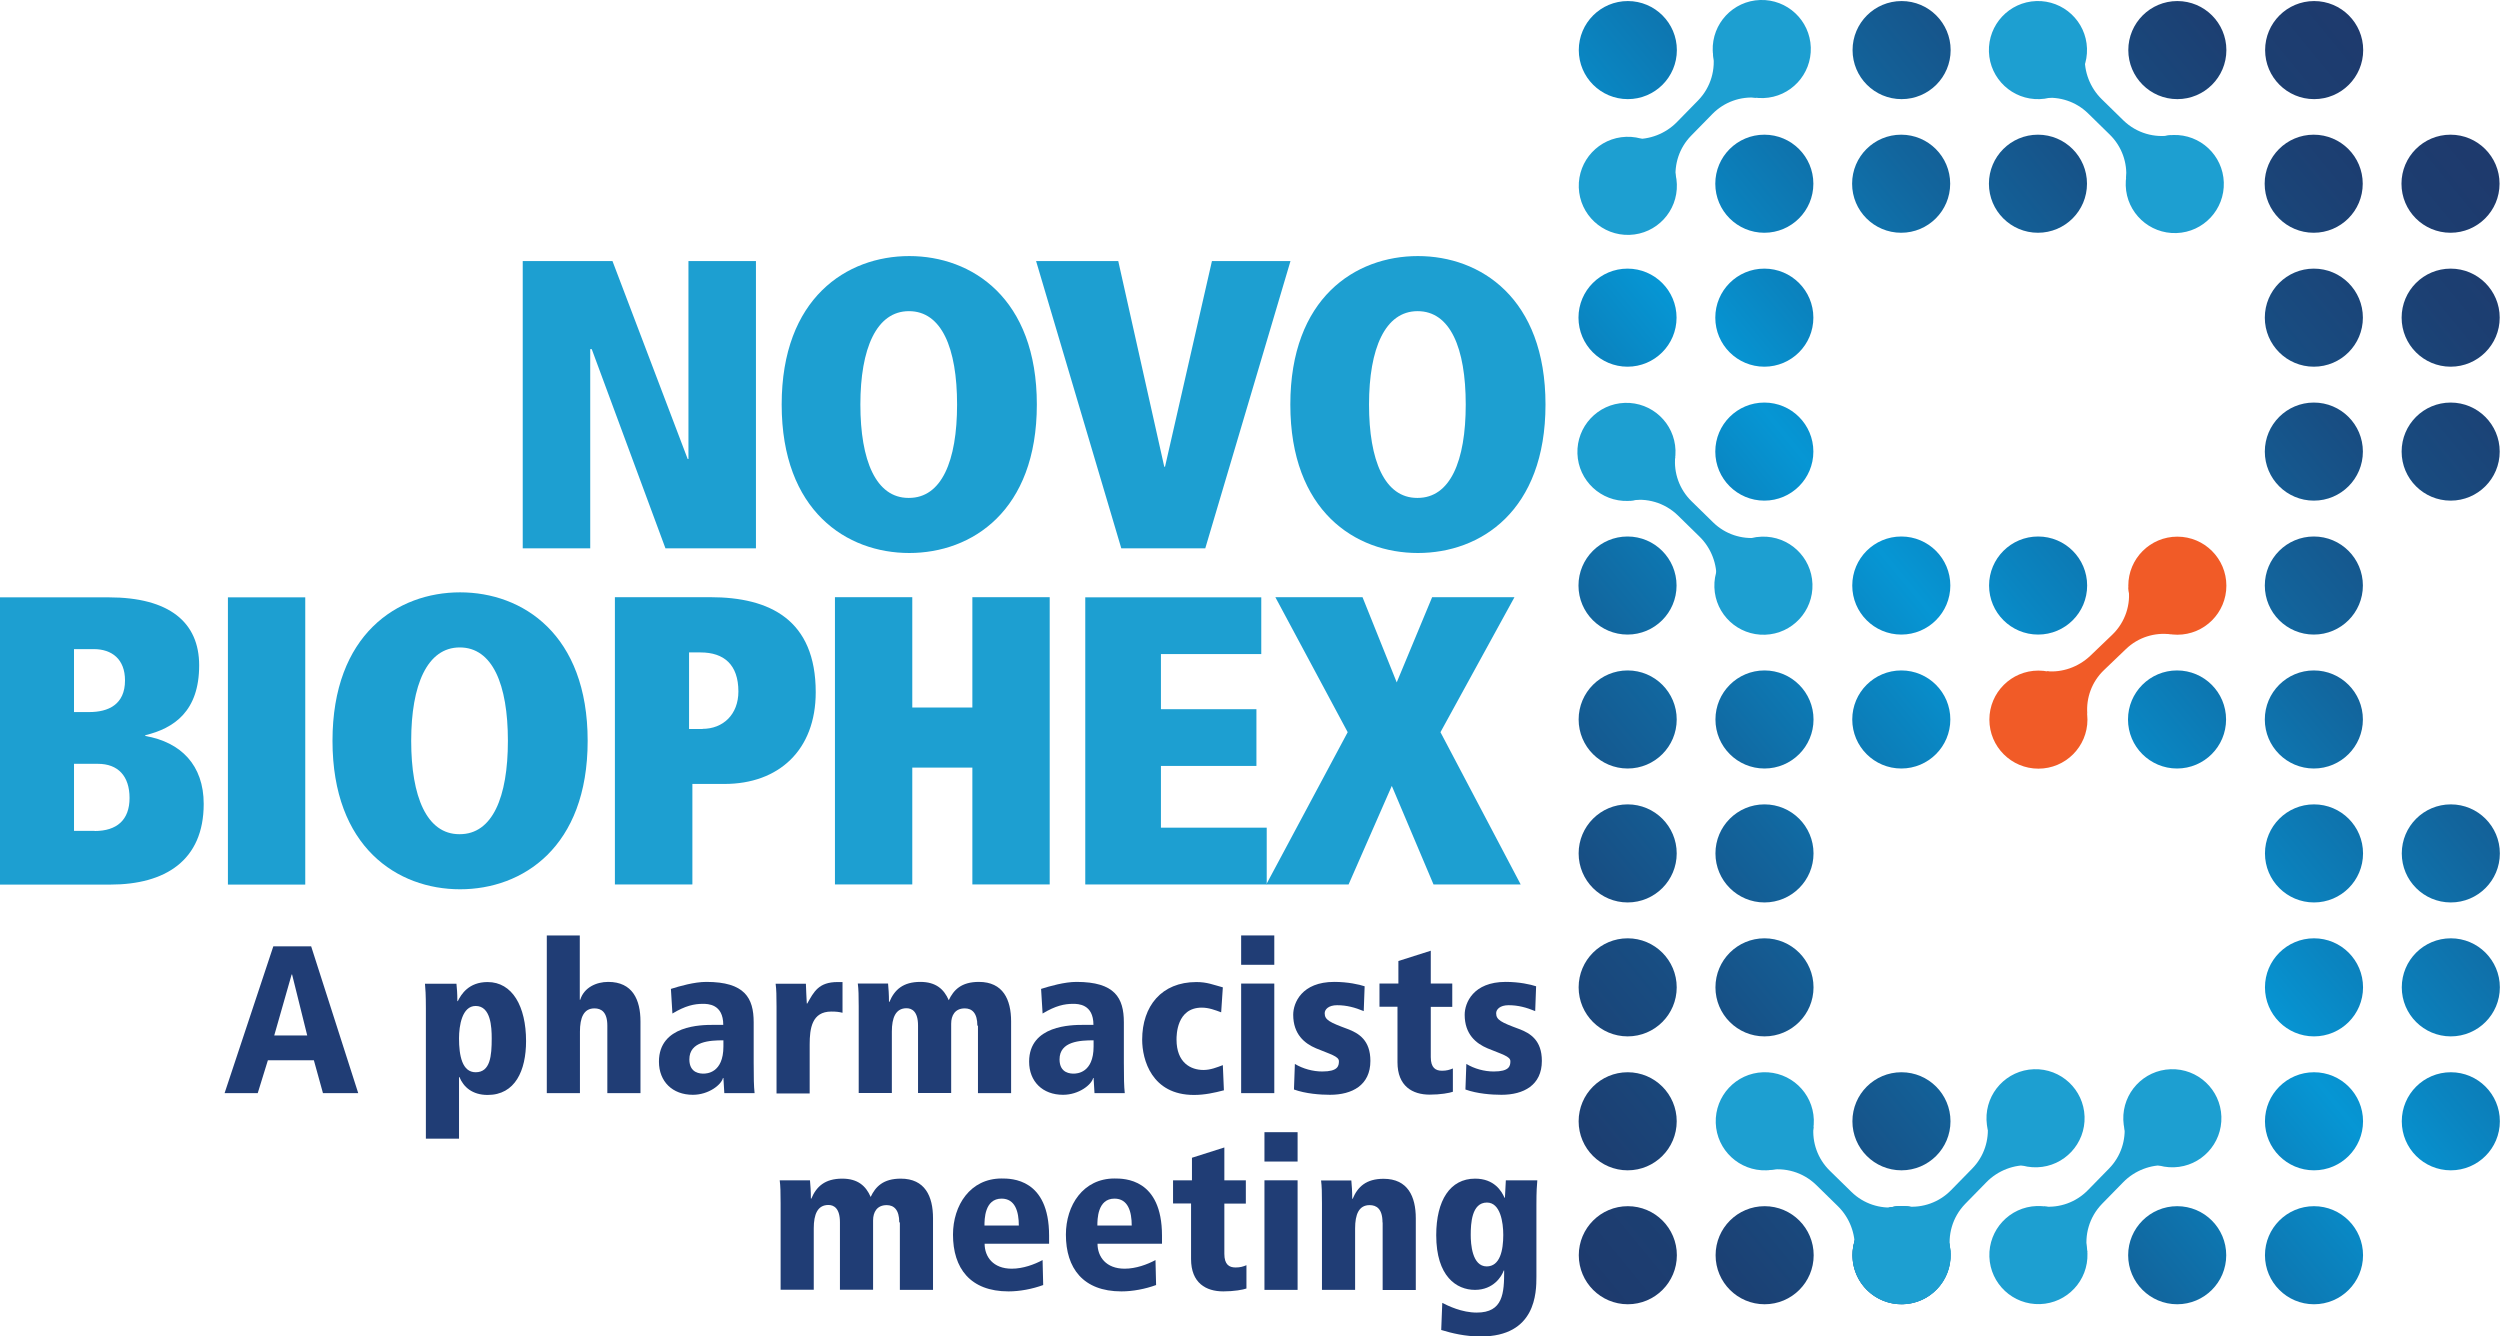 <svg xmlns="http://www.w3.org/2000/svg" xmlns:xlink="http://www.w3.org/1999/xlink" id="Layer_2" data-name="Layer 2" viewBox="0 0 165.19 88.31"><defs><style>      .cls-1 {        fill: #1d9fd1;      }      .cls-2 {        clip-path: url(#clippath);      }      .cls-3 {        fill: #203d75;      }      .cls-4 {        fill: none;      }      .cls-5 {        fill: #f15b27;      }      .cls-6 {        fill: url(#linear-gradient);      }    </style><clipPath id="clippath"><path class="cls-4" d="M104.32,82.94c0,1.79,1.45,3.24,3.24,3.24s3.24-1.45,3.24-3.24-1.45-3.24-3.24-3.24-3.24,1.45-3.24,3.24m9.04,0c0,1.79,1.45,3.24,3.24,3.24s3.24-1.45,3.24-3.24-1.45-3.24-3.24-3.24-3.24,1.45-3.24,3.24m9.04,0c0,1.79,1.45,3.24,3.24,3.24s3.24-1.45,3.24-3.24-1.45-3.24-3.24-3.24-3.24,1.45-3.24,3.24m18.22,0c0,1.79,1.45,3.24,3.24,3.24s3.24-1.45,3.24-3.24-1.45-3.24-3.24-3.24-3.24,1.45-3.24,3.24m9.04,0c0,1.79,1.45,3.24,3.24,3.24s3.24-1.45,3.24-3.24-1.45-3.24-3.24-3.24-3.24,1.45-3.24,3.24m-45.35-8.85c0,1.79,1.45,3.24,3.24,3.24s3.24-1.45,3.24-3.24-1.45-3.24-3.24-3.24-3.24,1.45-3.24,3.24m18.09,0c0,1.79,1.45,3.24,3.24,3.24s3.24-1.45,3.24-3.24-1.45-3.24-3.24-3.24-3.24,1.45-3.24,3.24m27.26,0c0,1.79,1.45,3.24,3.24,3.24s3.24-1.45,3.24-3.24-1.45-3.24-3.24-3.24-3.24,1.45-3.24,3.24m9.04,0c0,1.79,1.45,3.24,3.24,3.24s3.24-1.45,3.24-3.24-1.45-3.24-3.24-3.24-3.24,1.45-3.24,3.24m-54.39-8.85c0,1.79,1.45,3.24,3.24,3.24s3.24-1.45,3.24-3.24-1.45-3.24-3.24-3.24-3.24,1.45-3.24,3.24m9.04,0c0,1.79,1.45,3.24,3.24,3.24s3.24-1.45,3.24-3.24-1.45-3.24-3.24-3.24-3.24,1.45-3.24,3.24m36.31,0c0,1.79,1.45,3.24,3.24,3.24s3.24-1.45,3.24-3.24-1.45-3.24-3.24-3.24-3.24,1.45-3.24,3.24m9.04,0c0,1.79,1.45,3.24,3.24,3.24s3.24-1.45,3.24-3.24-1.45-3.24-3.24-3.24-3.24,1.45-3.24,3.24m-54.39-8.85c0,1.79,1.45,3.24,3.24,3.24s3.24-1.45,3.24-3.24-1.45-3.24-3.24-3.24-3.24,1.45-3.24,3.24m9.04,0c0,1.79,1.45,3.24,3.24,3.24s3.24-1.45,3.24-3.24-1.45-3.24-3.24-3.24-3.24,1.45-3.24,3.24m36.31,0c0,1.79,1.45,3.24,3.24,3.24s3.24-1.45,3.24-3.24-1.45-3.24-3.24-3.24-3.24,1.45-3.24,3.24m9.04,0c0,1.79,1.45,3.24,3.24,3.24s3.24-1.45,3.24-3.24-1.45-3.24-3.24-3.24-3.24,1.45-3.24,3.24m-54.39-8.85c0,1.79,1.45,3.24,3.24,3.24s3.24-1.45,3.24-3.24-1.45-3.24-3.24-3.24-3.24,1.45-3.24,3.24m9.04,0c0,1.79,1.45,3.24,3.24,3.24s3.24-1.45,3.24-3.24-1.45-3.24-3.24-3.24-3.24,1.45-3.24,3.24m9.04,0c0,1.79,1.45,3.24,3.24,3.24s3.24-1.45,3.24-3.24-1.45-3.24-3.24-3.24-3.24,1.45-3.24,3.24m18.22,0c0,1.79,1.45,3.24,3.24,3.24s3.24-1.45,3.24-3.24-1.45-3.24-3.24-3.24-3.24,1.45-3.24,3.24m9.04,0c0,1.79,1.45,3.24,3.24,3.24s3.24-1.45,3.24-3.24-1.45-3.24-3.24-3.24-3.24,1.45-3.24,3.24m-45.35-8.85c0,1.79,1.45,3.24,3.24,3.24s3.24-1.45,3.24-3.24-1.45-3.24-3.24-3.24-3.24,1.45-3.24,3.24m18.09,0c0,1.79,1.45,3.24,3.24,3.24s3.24-1.45,3.24-3.24-1.45-3.24-3.24-3.24-3.24,1.45-3.24,3.24m9.04,0c0,1.79,1.45,3.24,3.24,3.24s3.24-1.45,3.24-3.24-1.45-3.24-3.24-3.24-3.24,1.45-3.24,3.24m18.22,0c0,1.79,1.45,3.24,3.24,3.24s3.24-1.45,3.24-3.24-1.45-3.24-3.24-3.24-3.24,1.45-3.24,3.24m-36.31-8.85c0,1.79,1.45,3.24,3.24,3.24s3.24-1.45,3.24-3.24-1.45-3.24-3.24-3.24-3.24,1.45-3.24,3.24m36.31,0c0,1.79,1.45,3.24,3.24,3.24s3.24-1.45,3.24-3.24-1.45-3.24-3.24-3.24-3.24,1.45-3.24,3.24m9.04,0c0,1.79,1.45,3.24,3.24,3.24s3.24-1.45,3.24-3.24-1.45-3.24-3.24-3.24-3.24,1.45-3.24,3.24m-54.39-8.85c0,1.79,1.45,3.24,3.24,3.24s3.24-1.45,3.24-3.24-1.45-3.24-3.24-3.24-3.24,1.45-3.24,3.24m9.04,0c0,1.79,1.45,3.24,3.24,3.24s3.24-1.45,3.24-3.24-1.45-3.24-3.24-3.24-3.24,1.45-3.24,3.24m36.31,0c0,1.79,1.45,3.24,3.24,3.24s3.24-1.45,3.24-3.24-1.45-3.24-3.24-3.24-3.24,1.45-3.24,3.24m9.04,0c0,1.79,1.45,3.24,3.24,3.24s3.24-1.45,3.24-3.24-1.45-3.24-3.24-3.24-3.24,1.45-3.24,3.24m-45.35-8.85c0,1.79,1.45,3.24,3.24,3.24s3.24-1.45,3.24-3.24-1.45-3.24-3.24-3.24-3.24,1.45-3.24,3.24m9.04,0c0,1.79,1.45,3.24,3.24,3.24s3.24-1.45,3.24-3.24-1.45-3.24-3.24-3.24-3.24,1.45-3.24,3.24m9.04,0c0,1.79,1.45,3.24,3.24,3.24s3.24-1.45,3.24-3.24-1.45-3.24-3.24-3.24-3.24,1.45-3.24,3.24m18.22,0c0,1.79,1.45,3.24,3.24,3.24s3.24-1.45,3.24-3.24-1.45-3.24-3.24-3.24-3.24,1.45-3.24,3.24m9.04,0c0,1.79,1.45,3.24,3.24,3.24s3.24-1.45,3.24-3.24-1.45-3.24-3.24-3.24-3.24,1.45-3.24,3.24M104.32,3.31c0,1.79,1.45,3.24,3.24,3.24s3.24-1.45,3.24-3.24-1.45-3.24-3.24-3.24-3.24,1.45-3.24,3.24m18.09,0c0,1.79,1.45,3.24,3.24,3.24s3.24-1.45,3.24-3.24-1.45-3.24-3.24-3.24-3.24,1.45-3.24,3.24m18.22,0c0,1.79,1.45,3.24,3.24,3.24s3.24-1.45,3.24-3.24-1.45-3.24-3.24-3.24-3.24,1.45-3.24,3.24m9.04,0c0,1.79,1.45,3.24,3.24,3.24s3.24-1.45,3.24-3.24-1.45-3.24-3.24-3.24-3.24,1.45-3.24,3.24"></path></clipPath><linearGradient id="linear-gradient" x1="-342.43" y1="574.71" x2="-341.48" y2="574.71" gradientTransform="translate(33837.02 56689.36) scale(98.57 -98.57)" gradientUnits="userSpaceOnUse"><stop offset="0" stop-color="#1e3a6d"></stop><stop offset=".08" stop-color="#1c3f72"></stop><stop offset=".19" stop-color="#184d82"></stop><stop offset=".31" stop-color="#12659d"></stop><stop offset=".44" stop-color="#0a85c1"></stop><stop offset=".5" stop-color="#0696d4"></stop><stop offset=".56" stop-color="#0a85c1"></stop><stop offset=".69" stop-color="#12659d"></stop><stop offset=".81" stop-color="#184d82"></stop><stop offset=".92" stop-color="#1c3f72"></stop><stop offset="1" stop-color="#1e3a6d"></stop></linearGradient></defs><g id="Layer_1-2" data-name="Layer 1"><g><g class="cls-2"><rect class="cls-6" x="83.77" y="-9.42" width="101.97" height="105.08" transform="translate(3.81 96.71) rotate(-40)"></rect></g><g><path class="cls-5" d="M147.11,38.7c0,1.79-1.45,3.24-3.24,3.24s-3.24-1.45-3.24-3.24,1.45-3.24,3.24-3.24,3.24,1.45,3.24,3.24"></path><path class="cls-5" d="M137.93,47.55c0,1.79-1.45,3.24-3.24,3.24s-3.24-1.45-3.24-3.24,1.45-3.24,3.24-3.24,3.24,1.45,3.24,3.24"></path><path class="cls-5" d="M140.64,38.8c.17,1.12-.2,2.31-1.08,3.15l-1.44,1.38c-.8,.76-1.88,1.12-2.89,1.02l2.69,2.81c-.08-1.04,.29-2.11,1.11-2.89l1.44-1.38c.82-.79,1.91-1.11,2.96-.98"></path><path class="cls-1" d="M116.5,70.85c1.79-.06,3.29,1.34,3.35,3.13,.06,1.79-1.34,3.29-3.13,3.35-1.79,.06-3.29-1.34-3.35-3.13-.06-1.79,1.34-3.29,3.13-3.35"></path><path class="cls-1" d="M125.54,79.7c1.79-.06,3.29,1.34,3.35,3.13,.06,1.79-1.34,3.29-3.13,3.35-1.79,.06-3.29-1.34-3.35-3.13-.06-1.79,1.34-3.29,3.13-3.35"></path><path class="cls-1" d="M116.81,77.32c1.12-.2,2.31,.12,3.19,.97l1.43,1.4c.79,.77,1.18,1.84,1.12,2.86l2.72-2.78c-1.04,.11-2.12-.22-2.93-1.01l-1.43-1.4c-.81-.79-1.18-1.88-1.08-2.93"></path><path class="cls-1" d="M122.41,83.04c-.06-1.79,1.34-3.29,3.13-3.35,1.79-.06,3.29,1.34,3.35,3.13,.06,1.79-1.34,3.29-3.13,3.35-1.79,.06-3.29-1.34-3.35-3.13"></path><path class="cls-1" d="M131.26,74c-.06-1.79,1.34-3.29,3.13-3.35,1.79-.06,3.29,1.34,3.35,3.13,.06,1.79-1.34,3.29-3.13,3.35-1.79,.06-3.29-1.34-3.35-3.13"></path><path class="cls-1" d="M128.88,82.74c-.2-1.12,.12-2.31,.97-3.19l1.4-1.43c.77-.79,1.84-1.18,2.86-1.12l-2.78-2.72c.11,1.04-.22,2.12-1.01,2.93l-1.4,1.43c-.79,.81-1.88,1.18-2.93,1.08"></path><path class="cls-1" d="M131.45,83.04c-.06-1.79,1.34-3.29,3.13-3.35,1.79-.06,3.29,1.34,3.35,3.13,.06,1.79-1.34,3.29-3.13,3.35-1.79,.06-3.29-1.34-3.35-3.13"></path><path class="cls-1" d="M140.3,74c-.06-1.79,1.34-3.29,3.13-3.35,1.79-.06,3.29,1.34,3.35,3.13,.06,1.79-1.34,3.29-3.13,3.35-1.79,.06-3.29-1.34-3.35-3.13"></path><path class="cls-1" d="M137.92,82.74c-.2-1.12,.12-2.31,.97-3.19l1.4-1.43c.77-.79,1.84-1.18,2.86-1.12l-2.78-2.72c.11,1.04-.22,2.12-1.01,2.93l-1.4,1.43c-.79,.81-1.88,1.18-2.93,1.08"></path><path class="cls-1" d="M143.81,15.4c-1.79,.06-3.29-1.34-3.35-3.13-.06-1.79,1.34-3.29,3.13-3.35,1.79-.06,3.29,1.34,3.35,3.13,.06,1.79-1.34,3.29-3.13,3.35"></path><path class="cls-1" d="M134.77,6.55c-1.79,.06-3.29-1.34-3.35-3.13-.06-1.79,1.34-3.29,3.13-3.35,1.79-.06,3.29,1.34,3.35,3.13,.06,1.79-1.34,3.29-3.13,3.35"></path><path class="cls-1" d="M143.5,8.93c-1.12,.2-2.31-.12-3.19-.97l-1.43-1.4c-.79-.77-1.18-1.84-1.12-2.86l-2.72,2.78c1.04-.11,2.12,.22,2.93,1.01l1.43,1.4c.81,.79,1.18,1.88,1.08,2.93"></path><path class="cls-1" d="M119.65,3.13c.06,1.79-1.34,3.29-3.13,3.35-1.79,.06-3.29-1.34-3.35-3.13-.06-1.79,1.34-3.29,3.13-3.35,1.79-.06,3.29,1.34,3.35,3.13"></path><path class="cls-1" d="M110.8,12.17c.06,1.79-1.34,3.29-3.13,3.35-1.79,.06-3.29-1.34-3.35-3.13-.06-1.79,1.34-3.29,3.13-3.35,1.79-.06,3.29,1.34,3.35,3.13"></path><path class="cls-1" d="M113.18,3.44c.2,1.12-.12,2.31-.97,3.19l-1.4,1.43c-.77,.79-1.84,1.18-2.86,1.12l2.78,2.72c-.11-1.04,.22-2.12,1.01-2.93l1.4-1.43c.79-.81,1.88-1.18,2.93-1.08"></path><path class="cls-1" d="M107.36,26.62c1.79-.06,3.29,1.34,3.35,3.13,.06,1.79-1.34,3.29-3.13,3.35-1.79,.06-3.29-1.34-3.35-3.13-.06-1.79,1.34-3.29,3.13-3.35"></path><path class="cls-1" d="M116.41,35.46c1.79-.06,3.29,1.34,3.35,3.13,.06,1.79-1.34,3.29-3.13,3.35-1.79,.06-3.29-1.34-3.35-3.13-.06-1.79,1.34-3.29,3.13-3.35"></path><path class="cls-1" d="M107.67,33.08c1.12-.2,2.31,.12,3.19,.97l1.43,1.4c.79,.77,1.18,1.84,1.12,2.86l2.72-2.78c-1.04,.11-2.12-.22-2.93-1.01l-1.43-1.4c-.81-.79-1.18-1.88-1.08-2.93"></path></g><g><path class="cls-1" d="M39.11,23.07h-.11v13.16h-4.46V17.25h5.93l4.97,13.08h.05v-13.08h4.46v18.98h-5.98l-4.87-13.16Z"></path><path class="cls-1" d="M60.08,16.92c4.13,0,8.43,2.77,8.43,9.81s-4.3,9.81-8.43,9.81-8.43-2.77-8.43-9.81,4.3-9.81,8.43-9.81Zm-.05,15.98h.03c2.15,0,3.18-2.42,3.18-6.17s-1.03-6.17-3.18-6.17-3.21,2.47-3.21,6.17,1.03,6.17,3.18,6.17Z"></path><path class="cls-1" d="M68.48,17.25h5.41l3.04,13.59h.05l3.1-13.59h5.19l-5.63,18.98h-5.55l-5.63-18.98Z"></path><path class="cls-1" d="M93.69,16.92c4.13,0,8.43,2.77,8.43,9.81s-4.29,9.81-8.43,9.81-8.43-2.77-8.43-9.81,4.29-9.81,8.43-9.81Zm-.05,15.98h.03c2.15,0,3.18-2.42,3.18-6.17s-1.03-6.17-3.18-6.17-3.21,2.47-3.21,6.17,1.03,6.17,3.18,6.17Z"></path></g><g><path class="cls-1" d="M0,39.47H7.18c4.02,0,5.98,1.66,5.98,4.49,0,3.04-1.66,4.16-3.56,4.62v.05c2.36,.41,3.86,1.93,3.86,4.49,0,3.75-2.56,5.33-6.17,5.33H0v-18.98Zm6.25,15.44c1.47,0,2.31-.73,2.31-2.18s-.76-2.26-2.09-2.26h-1.58v4.43h1.36Zm-.35-7.86c1.25,0,2.36-.49,2.36-2.09,0-1.41-.87-2.07-2.07-2.07h-1.3v4.16h1.01Z"></path><path class="cls-1" d="M15.06,39.47h5.11v18.98h-5.11v-18.98Z"></path><path class="cls-1" d="M30.4,39.14c4.13,0,8.43,2.77,8.43,9.81s-4.3,9.81-8.43,9.81-8.43-2.77-8.43-9.81,4.3-9.81,8.43-9.81Zm-.05,15.98h.03c2.15,0,3.18-2.42,3.18-6.17s-1.03-6.17-3.18-6.17-3.21,2.47-3.21,6.17,1.03,6.17,3.18,6.17Z"></path><path class="cls-1" d="M45.74,58.44h-5.11v-18.98h6.31c3.94,0,6.96,1.5,6.96,6.28,0,3.83-2.45,6.06-6.03,6.06h-2.12v6.63Zm.68-10.28c1.36,0,2.37-.95,2.37-2.47,0-1.77-.95-2.58-2.5-2.58h-.76v5.06h.9Z"></path><path class="cls-1" d="M64.25,50.72h-3.97v7.72h-5.11v-18.98h5.11v7.29h3.97v-7.29h5.11v18.98h-5.11v-7.72Z"></path><path class="cls-1" d="M71.7,39.47h11.64v3.75h-6.63v3.64h6.31v3.75h-6.31v4.08h6.99v3.75h-11.99v-18.98Z"></path><path class="cls-1" d="M91.96,51.94l-2.85,6.5h-5.44l5.38-10.06-4.78-8.92h5.76l2.26,5.63,2.34-5.63h5.44l-4.89,8.92,5.3,10.06h-5.76l-2.75-6.5Z"></path></g><g><path class="cls-3" d="M20.74,70.06h-3.04l-.67,2.17h-2.19l3.22-9.7h2.5l3.11,9.7h-2.33l-.6-2.17Zm-1.44-5.67h-.03l-1.15,4.03h2.18l-1-4.03Z"></path><path class="cls-3" d="M28.14,66.62c0-.92-.03-1.29-.06-1.62h2.08c.03,.28,.06,.65,.06,1.15h.03c.22-.44,.71-1.26,1.97-1.26,1.63,0,2.54,1.6,2.54,3.9,0,1.95-.72,3.56-2.54,3.56-1.01,0-1.6-.53-1.86-1.18h-.03v4.07h-2.19v-8.61Zm3.29-.15c-.9,0-1.1,1.31-1.1,2.14,0,1.15,.21,2.24,1.1,2.24,.97,0,1.06-1.08,1.06-2.24,0-.75-.06-2.14-1.06-2.14Z"></path><path class="cls-3" d="M36.12,61.81h2.19v4.25h.03c.25-.81,1.06-1.18,1.85-1.18,1.6,0,2.13,1.17,2.13,2.61v4.74h-2.19v-4.46c0-.9-.4-1.14-.85-1.14-.71,0-.96,.61-.96,1.54v4.06h-2.19v-10.42Z"></path><path class="cls-3" d="M44.34,65.34c.57-.18,1.54-.46,2.33-.46,2.54,0,3.13,1.06,3.13,2.67v2.64c0,1.07,.01,1.56,.06,2.04h-2l-.06-1h-.03c-.1,.44-.94,1.11-1.99,1.11-1.35,0-2.24-.88-2.24-2.19,0-2.42,2.82-2.43,3.58-2.43h.67c0-1.39-1.03-1.39-1.35-1.39-.56,0-1.15,.12-2.01,.64l-.1-1.63Zm3.46,3.4c-.88,0-2.25,.06-2.25,1.26,0,.94,.76,.94,.94,.94,.19,0,1.31-.03,1.31-1.79v-.42Z"></path><path class="cls-3" d="M51.31,66.51c0-.69-.01-1.14-.06-1.51h2c.01,.43,.04,.88,.06,1.31h.03c.44-.78,.75-1.42,2.01-1.42h.32v2.03c-.24-.06-.43-.08-.74-.08-1.28,0-1.43,1.11-1.43,2.17v3.24h-2.19v-5.72Z"></path><path class="cls-3" d="M64.58,67.77c0-.83-.35-1.14-.83-1.14-.65,0-.9,.47-.9,1.01v4.58h-2.19v-4.46c0-.92-.4-1.14-.76-1.14-.72,0-.97,.63-.97,1.54v4.06h-2.19v-5.72c0-.69-.01-1.14-.06-1.51h2c.03,.32,.06,.72,.06,1.21h.03c.33-.79,.89-1.32,2.04-1.32,1.04,0,1.57,.49,1.88,1.21,.32-.68,.83-1.21,1.99-1.21,1.6,0,2.13,1.17,2.13,2.61v4.74h-2.19v-4.46Z"></path><path class="cls-3" d="M68.8,65.34c.57-.18,1.54-.46,2.33-.46,2.54,0,3.13,1.06,3.13,2.67v2.64c0,1.07,.01,1.56,.06,2.04h-2l-.06-1h-.03c-.1,.44-.94,1.11-1.99,1.11-1.35,0-2.24-.88-2.24-2.19,0-2.42,2.82-2.43,3.58-2.43h.67c0-1.39-1.03-1.39-1.35-1.39-.56,0-1.15,.12-2.01,.64l-.1-1.63Zm3.46,3.4c-.88,0-2.25,.06-2.25,1.26,0,.94,.76,.94,.94,.94,.19,0,1.31-.03,1.31-1.79v-.42Z"></path><path class="cls-3" d="M80.88,72.04c-.64,.17-1.29,.31-1.99,.31-2.79,0-3.42-2.33-3.42-3.65,0-2.22,1.28-3.81,3.58-3.81,.72,0,1.11,.18,1.75,.35l-.11,1.65c-.4-.15-.82-.31-1.28-.31-1.67,0-1.67,1.83-1.67,2.11,0,1.53,.94,2.01,1.78,2.01,.46,0,.88-.17,1.28-.32l.07,1.65Z"></path><path class="cls-3" d="M82.01,64.99h2.19v7.24h-2.19v-7.24Zm0-3.18h2.19v1.94h-2.19v-1.94Z"></path><path class="cls-3" d="M90.11,66.81c-.58-.24-1.13-.39-1.76-.39-.57,0-.82,.28-.82,.53,0,.44,.32,.6,1.51,1.04,.75,.28,1.51,.75,1.51,2.11,0,1.61-1.21,2.24-2.67,2.24-.64,0-1.61-.07-2.38-.35l.06-1.69c.53,.32,1.19,.5,1.81,.5,1.03,0,1.1-.36,1.1-.68s-.57-.46-1.51-.85c-.76-.32-1.51-.93-1.51-2.22,0-.78,.56-2.17,2.71-2.17,.9,0,1.65,.17,2.01,.29l-.06,1.64Z"></path><path class="cls-3" d="M91.15,64.99h1.25v-1.49l2.14-.68v2.17h1.42v1.54h-1.42v3.32c0,.71,.32,.9,.74,.9,.31,0,.5-.06,.72-.15v1.54c-.22,.08-.82,.19-1.53,.19-1.14,0-2.13-.56-2.13-2.14v-3.67h-1.19v-1.54Z"></path><path class="cls-3" d="M101.44,66.81c-.58-.24-1.13-.39-1.76-.39-.57,0-.82,.28-.82,.53,0,.44,.32,.6,1.51,1.04,.75,.28,1.51,.75,1.51,2.11,0,1.61-1.21,2.24-2.67,2.24-.64,0-1.61-.07-2.38-.35l.06-1.69c.53,.32,1.19,.5,1.81,.5,1.03,0,1.1-.36,1.1-.68s-.57-.46-1.51-.85c-.76-.32-1.51-.93-1.51-2.22,0-.78,.56-2.17,2.71-2.17,.9,0,1.65,.17,2.01,.29l-.06,1.64Z"></path></g><g><path class="cls-3" d="M59.42,80.77c0-.83-.35-1.14-.83-1.14-.65,0-.9,.47-.9,1.01v4.58h-2.19v-4.46c0-.92-.4-1.14-.76-1.14-.72,0-.97,.62-.97,1.54v4.06h-2.19v-5.72c0-.69-.01-1.14-.06-1.51h2c.03,.32,.06,.72,.06,1.21h.03c.33-.79,.89-1.32,2.04-1.32,1.04,0,1.57,.49,1.88,1.21,.32-.68,.83-1.21,1.99-1.21,1.6,0,2.13,1.17,2.13,2.61v4.74h-2.19v-4.46Z"></path><path class="cls-3" d="M69.32,82.18h-4.26c0,.86,.56,1.65,1.79,1.65,.75,0,1.5-.28,2.04-.57l.04,1.65c-.71,.26-1.54,.42-2.29,.42-2.54,0-3.67-1.54-3.67-3.75,0-1.94,1.14-3.71,3.21-3.71,.65,0,3.14,0,3.14,3.78v.53Zm-2-1.2c0-.92-.24-1.78-1.14-1.78-1.13,0-1.13,1.39-1.13,1.78h2.26Z"></path><path class="cls-3" d="M76.78,82.18h-4.26c0,.86,.56,1.65,1.79,1.65,.75,0,1.5-.28,2.04-.57l.04,1.65c-.71,.26-1.54,.42-2.29,.42-2.54,0-3.67-1.54-3.67-3.75,0-1.94,1.14-3.71,3.21-3.71,.65,0,3.14,0,3.14,3.78v.53Zm-2-1.2c0-.92-.24-1.78-1.14-1.78-1.13,0-1.13,1.39-1.13,1.78h2.26Z"></path><path class="cls-3" d="M77.51,77.99h1.25v-1.49l2.14-.68v2.17h1.42v1.54h-1.42v3.32c0,.71,.32,.9,.74,.9,.31,0,.5-.06,.72-.15v1.54c-.22,.08-.82,.19-1.53,.19-1.14,0-2.13-.55-2.13-2.14v-3.67h-1.19v-1.54Z"></path><path class="cls-3" d="M83.55,77.99h2.19v7.24h-2.19v-7.24Zm0-3.18h2.19v1.94h-2.19v-1.94Z"></path><path class="cls-3" d="M91.35,80.77c0-.9-.4-1.14-.85-1.14-.71,0-.96,.61-.96,1.54v4.06h-2.19v-5.72c0-.69-.01-1.14-.06-1.51h2c.03,.32,.06,.72,.06,1.21h.03c.33-.79,.89-1.32,2.04-1.32,1.6,0,2.13,1.17,2.13,2.61v4.74h-2.19v-4.46Z"></path><path class="cls-3" d="M101.52,84.35c0,1.06-.03,3.96-3.68,3.96-1.03,0-1.92-.22-2.61-.43l.07-1.79c.38,.19,1.28,.64,2.28,.64,1.74,0,1.81-1.28,1.81-2.78h-.03c-.13,.39-.68,1.28-1.9,1.28s-2.56-.89-2.56-3.61c0-2.31,.92-3.74,2.57-3.74,1.26,0,1.75,.82,1.94,1.26h.03l.06-1.15h2.08c-.03,.33-.06,.71-.06,1.63v4.74Zm-3.29-.67c.89,0,1.1-1.07,1.1-2.08,0-.83-.19-2.14-1.08-2.14-1.01,0-1.07,1.39-1.07,2.14,0,.57,.08,2.08,1.06,2.08Z"></path></g></g></g></svg>